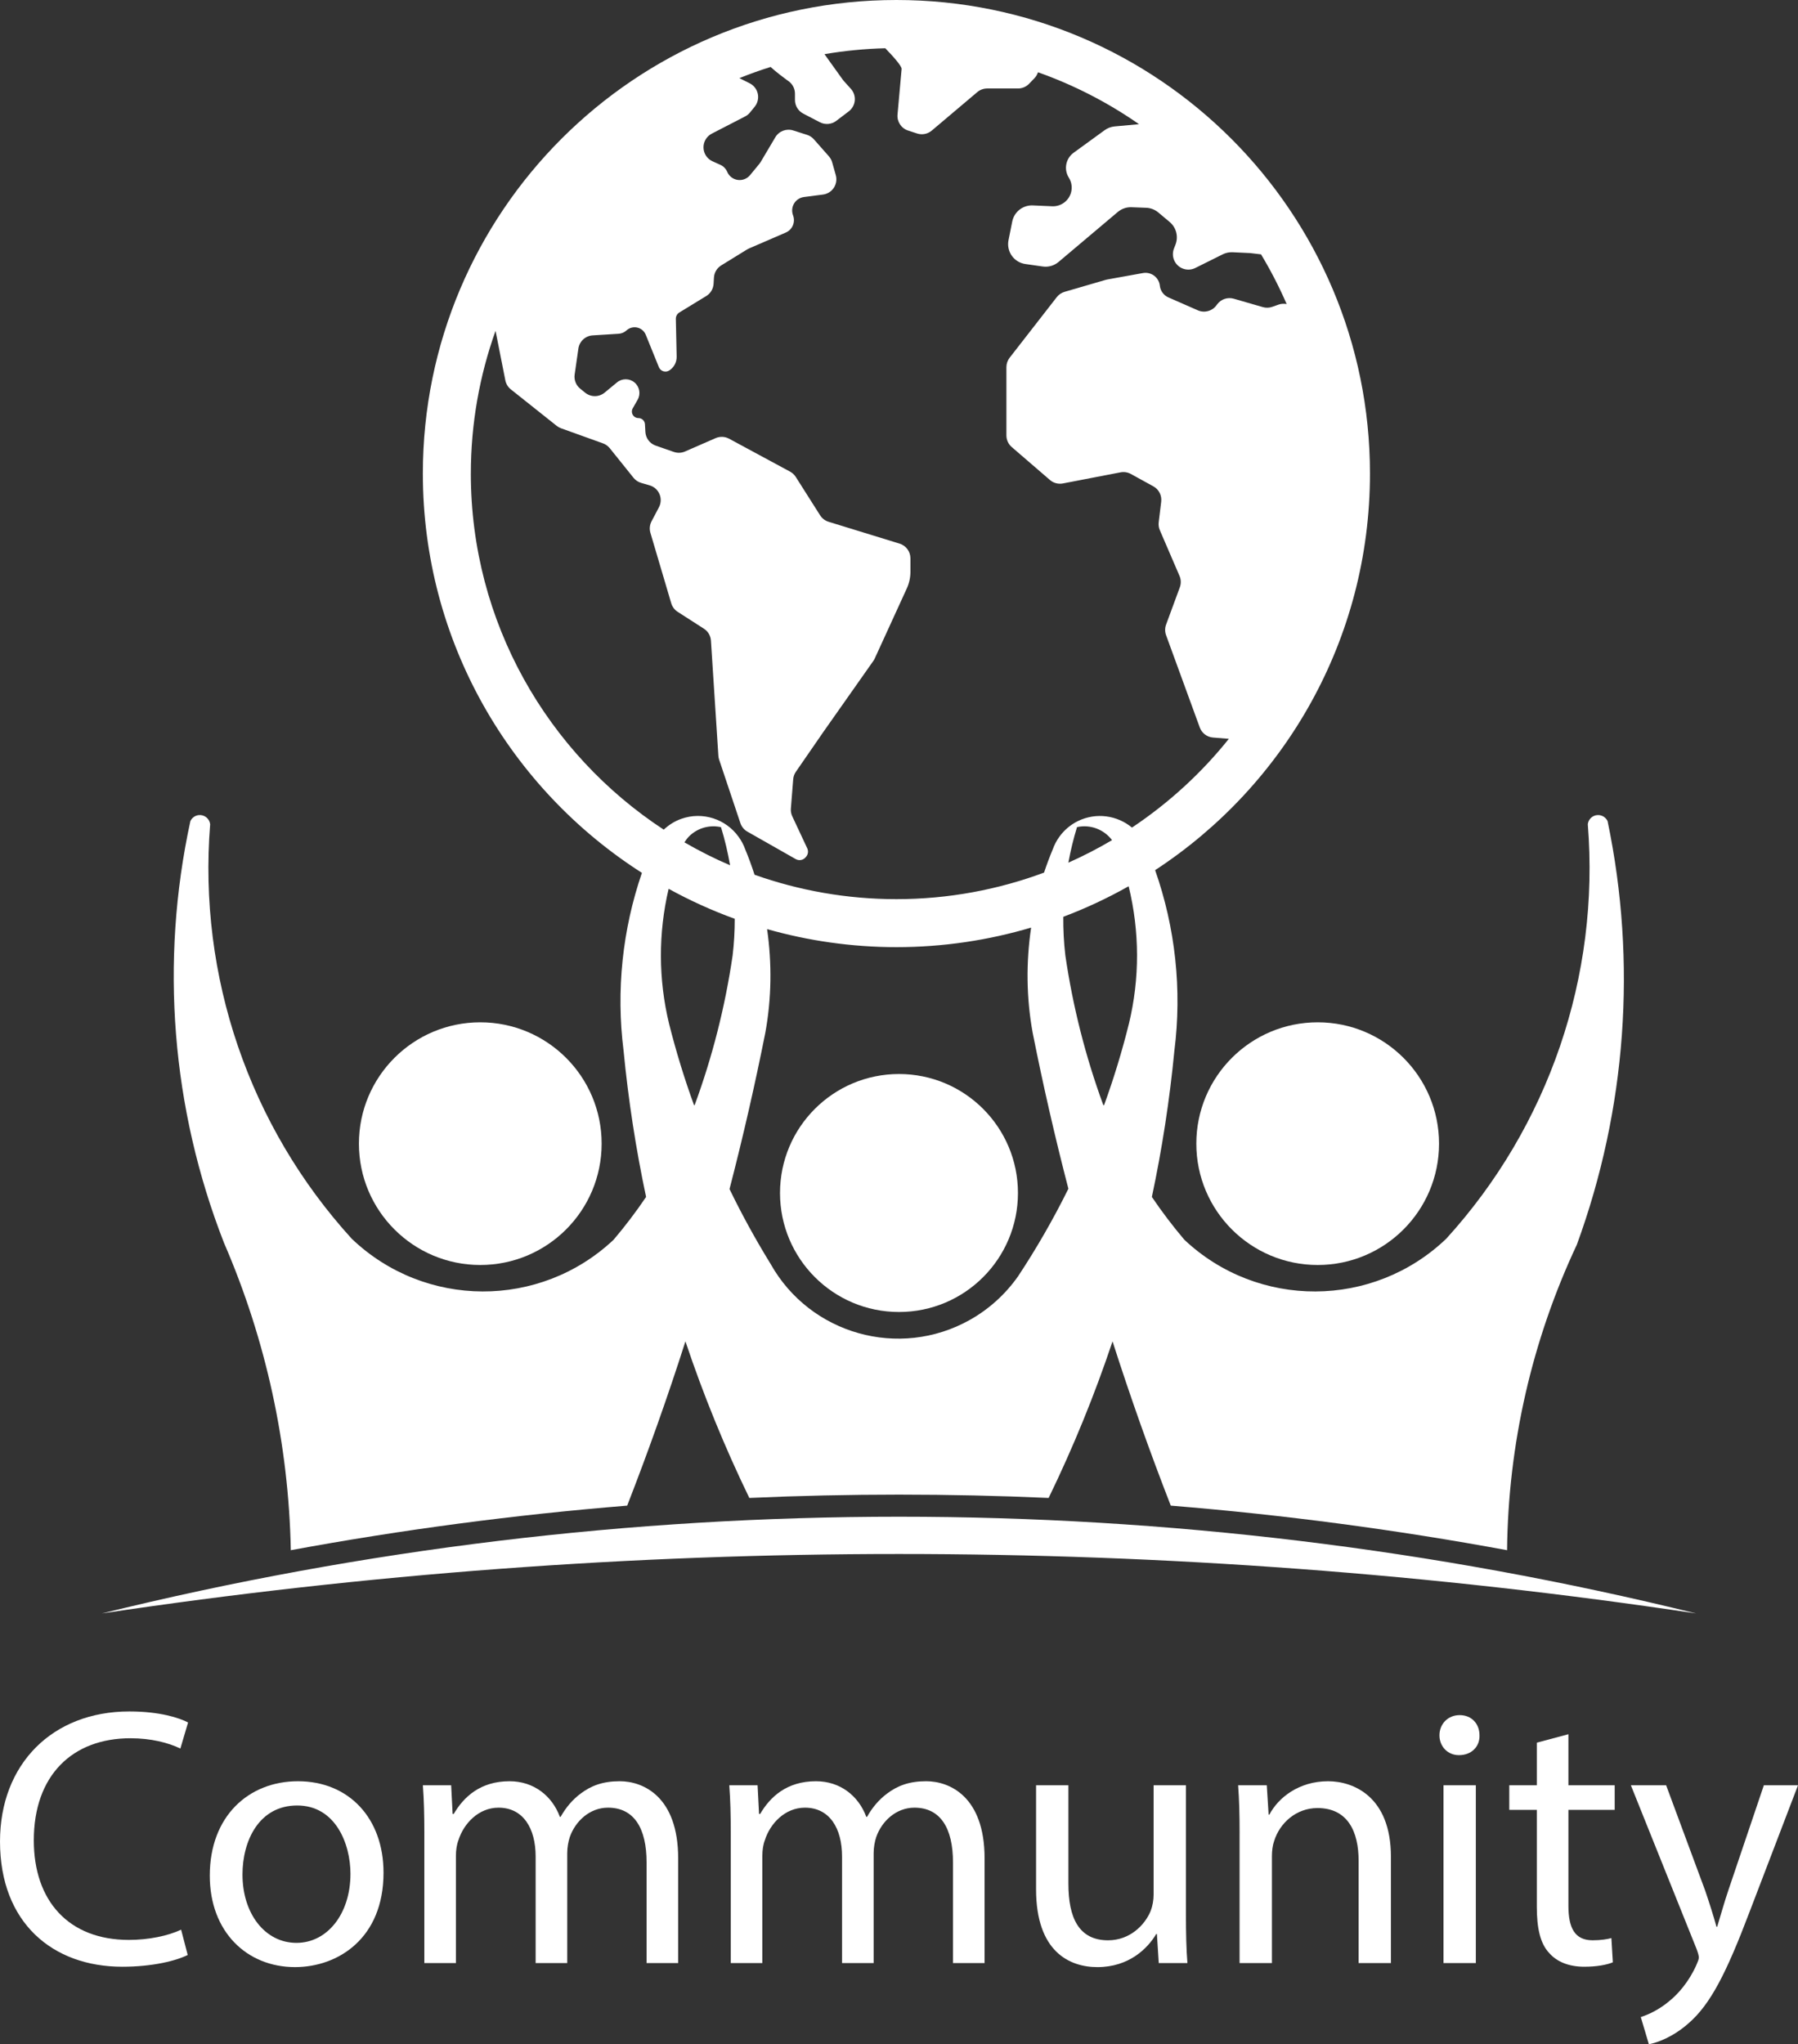 <svg xmlns="http://www.w3.org/2000/svg" id="b" viewBox="0 0 230.334 261.875"><rect x="0" y="0" width="230.334" height="261.875" fill="#333333" stroke="none"/><defs><style>.d{fill:#fff;}</style></defs><g id="c"><g><g><path class="d" d="M13.039,206.69c67.706-10.157,136.545-10.157,204.257,0-67.083-16.524-137.174-16.524-204.257,0Z"></path><path class="d" d="M115.167,137.585c-8.42,0-15.243,6.827-15.243,15.243s6.822,15.243,15.243,15.243,15.238-6.822,15.238-15.243-6.822-15.243-15.238-15.243Z"></path><path class="d" d="M153.256,146.506c0,8.584,6.96,15.544,15.549,15.544s15.544-6.96,15.544-15.544-6.96-15.544-15.544-15.544-15.549,6.96-15.549,15.544Z"></path><path class="d" d="M61.524,162.05c8.589,0,15.549-6.96,15.549-15.544s-6.96-15.544-15.549-15.544-15.544,6.96-15.544,15.544,6.96,15.544,15.544,15.544Z"></path><path class="d" d="M37.254,198.586c14.257-2.63,28.642-4.534,43.093-5.709,2.701-6.935,5.193-13.951,7.46-21.044,2.293,6.843,5.025,13.547,8.186,20.058,12.776-.567,25.568-.567,38.344,0,3.161-6.511,5.893-13.215,8.186-20.058,2.272,7.093,4.759,14.109,7.46,21.044,14.451,1.174,28.831,3.079,43.083,5.709,.138-13.542,3.186-26.89,8.941-39.146,6.342-17.362,7.711-36.148,3.937-54.24-.296-.669-1.083-.975-1.757-.674-.429,.189-.725,.597-.781,1.062,1.563,19.45-5.004,38.676-18.138,53.102-9.37,8.952-24.107,9.008-33.544,.128-1.486-1.752-2.875-3.58-4.162-5.484,1.312-6.179,2.277-12.439,2.885-18.751,.984-7.806,.127-15.719-2.468-23.114,16.567-10.831,27.522-29.532,27.522-50.802C175.502,27.161,148.341,0,114.836,0S54.17,27.161,54.17,60.666c0,21.5,11.195,40.374,28.063,51.149-2.501,7.295-3.319,15.082-2.351,22.767,.608,6.312,1.573,12.572,2.885,18.751-1.287,1.905-2.676,3.733-4.162,5.484-9.437,8.88-24.174,8.824-33.544-.128-13.134-14.426-19.7-33.651-18.138-53.102-.087-.73-.746-1.251-1.476-1.169-.47,.056-.873,.352-1.062,.781-3.912,18.036-2.41,36.827,4.31,54.016,5.387,12.439,8.293,25.813,8.558,39.37Zm93.167-35.091c-1.619,2.308-3.738,4.223-6.199,5.602-9.033,5.055-20.461,1.828-25.517-7.205-1.91-3.105-3.666-6.296-5.249-9.569,1.721-6.638,3.253-13.323,4.591-20.048,.798-4.399,.848-8.871,.223-13.251,5.268,1.493,10.821,2.309,16.568,2.309,5.997,0,11.784-.884,17.255-2.505-.657,4.443-.617,8.982,.193,13.446,1.333,6.71,2.86,13.384,4.581,20.007-1.91,3.86-4.06,7.609-6.444,11.214Zm14.191-32.324c-.878,3.534-1.94,7.016-3.181,10.427l-.092-.036c-2.277-6.204-3.906-12.623-4.861-19.164-.196-1.647-.276-3.3-.266-4.95,2.905-1.094,5.701-2.408,8.375-3.916,1.41,5.769,1.441,11.816,.026,17.639Zm-6.638-25.215c1.691-.376,3.447,.291,4.485,1.669-1.802,1.065-3.669,2.031-5.596,2.887,.283-1.535,.646-3.058,1.111-4.556ZM60.318,60.666c0-6.413,1.122-12.566,3.164-18.287l1.255,6.343c.09,.458,.34,.869,.706,1.16l5.873,4.672c.168,.134,.357,.239,.56,.312l5.368,1.931c.341,.123,.642,.337,.87,.62l3.041,3.788c.254,.316,.599,.546,.989,.659l1.075,.311c.569,.165,1.034,.576,1.265,1.121,.232,.545,.206,1.165-.07,1.689l-.947,1.797c-.239,.454-.292,.984-.146,1.476l2.668,9.021c.134,.453,.426,.843,.823,1.098l3.364,2.162c.525,.338,.86,.906,.9,1.53l.952,14.746c.011,.17,.044,.337,.097,.498l2.724,8.136c.154,.46,.472,.847,.895,1.087l6.194,3.519c.417,.237,.944,.145,1.256-.219l.073-.085c.257-.299,.314-.72,.147-1.078l-1.92-4.102c-.145-.309-.207-.651-.179-.991l.298-3.748c.027-.345,.145-.677,.342-.962l3.492-5.061c.004-.005,.007-.01,.01-.015l6.426-9.131c.069-.099,.13-.204,.18-.314l4.104-8.968c.306-.668,.464-1.394,.464-2.129v-1.73c0-.865-.564-1.628-1.391-1.882l-9.094-2.798c-.448-.138-.833-.431-1.084-.827l-3.119-4.917c-.18-.284-.43-.518-.727-.678l-7.818-4.221c-.533-.288-1.169-.314-1.724-.072l-3.917,1.711c-.454,.199-.967,.218-1.435,.056l-2.324-.808c-.755-.262-1.276-.954-1.32-1.751l-.055-.987c-.024-.444-.391-.791-.837-.791-.298,0-.574-.159-.724-.417-.149-.258-.151-.577-.002-.836l.622-1.09c.42-.735,.256-1.665-.39-2.212-.649-.549-1.598-.554-2.252-.013l-1.582,1.306c-.722,.597-1.766,.602-2.494,.011l-.638-.517c-.539-.437-.808-1.124-.709-1.811l.479-3.328c.133-.924,.896-1.627,1.826-1.685l3.328-.208c.374-.023,.728-.174,1.004-.427,.373-.342,.89-.479,1.382-.368,.493,.112,.901,.457,1.09,.926l1.681,4.147c.101,.25,.308,.442,.564,.524,.257,.082,.536,.046,.765-.099,.603-.384,.962-1.056,.948-1.771l-.104-4.839c-.007-.333,.163-.644,.447-.818l3.448-2.108c.549-.336,.899-.919,.938-1.561l.048-.806c.039-.64,.386-1.221,.933-1.558l3.307-2.039c.081-.049,.165-.094,.252-.131l4.707-2.035c.854-.369,1.265-1.344,.933-2.213-.189-.497-.14-1.054,.133-1.51,.273-.457,.74-.763,1.268-.831l2.433-.315c.568-.074,1.076-.39,1.391-.868,.315-.477,.407-1.069,.252-1.619l-.463-1.642c-.08-.284-.223-.547-.418-.768l-1.922-2.179c-.236-.268-.54-.466-.88-.574l-1.772-.564c-.874-.278-1.824,.084-2.292,.873l-1.875,3.164c-.052,.088-.11,.171-.175,.249l-1.189,1.442c-.384,.465-.983,.696-1.58,.61-.597-.086-1.106-.478-1.342-1.033-.169-.399-.483-.72-.878-.899l-1.004-.453c-.688-.311-1.139-.988-1.158-1.743-.02-.755,.394-1.455,1.066-1.802l4.269-2.203c.241-.125,.454-.297,.625-.508l.6-.738c.376-.464,.522-1.073,.396-1.657-.126-.584-.51-1.079-1.045-1.346l-1.315-.658c1.312-.523,2.643-1.009,4.001-1.43,.766,.693,1.668,1.365,1.991,1.598l.312,.225c.513,.37,.818,.964,.818,1.597v.806c0,.735,.408,1.408,1.061,1.748l2.132,1.109c.675,.351,1.493,.281,2.099-.18l1.6-1.215c.439-.334,.719-.836,.77-1.385,.051-.549-.13-1.094-.499-1.503l-.897-.993c-.05-.055-.096-.113-.139-.173l-2.346-3.273c2.541-.435,5.14-.69,7.788-.759,.978,1.011,2.127,2.284,2.093,2.658l-.524,5.836c-.082,.914,.478,1.764,1.35,2.048l1.151,.376c.649,.212,1.362,.073,1.883-.368l5.834-4.931c.355-.301,.806-.465,1.272-.465h3.946c.534,0,1.047-.218,1.418-.603l.703-.73c.206-.214,.347-.471,.438-.743,4.634,1.64,8.979,3.888,12.944,6.65l-3.125,.286c-.461,.043-.903,.209-1.277,.481l-3.978,2.892c-1.013,.737-1.281,2.133-.611,3.194,.346,.549,.452,1.216,.295,1.846-.276,1.106-1.293,1.865-2.432,1.815l-2.483-.108c-1.266-.055-2.383,.821-2.632,2.064l-.479,2.393c-.138,.693,.015,1.412,.423,1.989,.407,.577,1.034,.96,1.734,1.06l2.231,.319c.725,.104,1.461-.107,2.021-.58l7.596-6.409c.49-.413,1.117-.628,1.757-.604l1.878,.072c.569,.022,1.116,.233,1.553,.599l1.454,1.22c.844,.707,1.143,1.874,.745,2.9l-.196,.504c-.206,.53-.174,1.122,.087,1.627,.262,.505,.726,.873,1.279,1.011,.457,.114,.941,.062,1.363-.148l3.519-1.751c.392-.195,.828-.288,1.266-.267,.919,.044,2.252,.107,2.252,.107,.023,.001,.598,.069,1.388,.162,1.23,2.038,2.324,4.166,3.284,6.366-.338-.064-.689-.05-1.022,.067l-.824,.291c-.386,.137-.807,.149-1.201,.035l-3.728-1.075c-.791-.228-1.64,.06-2.129,.721l-.098,.133c-.547,.74-1.533,1.003-2.375,.633l-3.771-1.654c-.607-.267-1.026-.838-1.097-1.497-.054-.51-.319-.976-.73-1.283-.41-.308-.932-.431-1.437-.34l-4.57,.824c-.067,.013-.134,.028-.2,.048l-5.263,1.531c-.398,.116-.75,.354-1.005,.682l-6.038,7.762c-.268,.346-.414,.771-.414,1.209v8.742c0,.573,.249,1.118,.683,1.492l4.895,4.22c.457,.394,1.067,.556,1.659,.442l7.382-1.423c.451-.087,.92-.014,1.322,.208l2.882,1.584c.704,.387,1.103,1.164,1.007,1.962l-.32,2.646c-.041,.345,.009,.695,.147,1.015l2.52,5.852c.2,.463,.214,.986,.04,1.459l-1.76,4.778c-.161,.437-.162,.918-.002,1.356l4.317,11.824c.263,.723,.925,1.226,1.691,1.288l2.034,.164c-3.519,4.401-7.714,8.233-12.41,11.371-1.884-1.565-4.584-1.978-6.93-.831-.955,.47-1.767,1.164-2.38,2.017-.347,.485-.633,1.021-.837,1.598-.413,.982-.782,1.978-1.117,2.984-5.896,2.191-12.265,3.401-18.915,3.401-6.37,0-12.484-1.109-18.172-3.126-.357-1.099-.747-2.188-1.197-3.259-.209-.582-.49-1.113-.843-1.593-1.614-2.267-4.596-3.289-7.353-2.308-.846,.3-1.6,.781-2.24,1.383-14.867-9.747-24.713-26.548-24.713-45.615Zm33.209,50.178c-2.017-.86-3.965-1.849-5.849-2.936,.189-.297,.401-.579,.655-.824,1.113-1.062,2.63-1.435,4.029-1.123,.496,1.605,.876,3.237,1.165,4.884Zm.598,6.857c0,1.566-.084,3.134-.272,4.697-.955,6.541-2.584,12.96-4.861,19.164l-.077,.031c-1.241-3.416-2.308-6.894-3.197-10.422-1.388-5.712-1.394-11.642-.063-17.312,2.705,1.487,5.533,2.776,8.469,3.842Z"></path></g><g><path class="d" d="M24.046,250.44c-1.506,.752-4.517,1.506-8.375,1.506-8.941,0-15.67-5.646-15.67-16.046,0-9.929,6.73-16.658,16.564-16.658,3.953,0,6.447,.846,7.529,1.412l-.988,3.34c-1.553-.752-3.764-1.317-6.399-1.317-7.435,0-12.376,4.752-12.376,13.081,0,7.764,4.47,12.752,12.187,12.752,2.494,0,5.035-.518,6.683-1.318l.846,3.247Z"></path><path class="d" d="M49.132,239.9c0,8.423-5.835,12.093-11.341,12.093-6.164,0-10.916-4.517-10.916-11.717,0-7.624,4.988-12.093,11.293-12.093,6.541,0,10.964,4.752,10.964,11.717Zm-18.069,.235c0,4.988,2.871,8.753,6.917,8.753,3.953,0,6.916-3.718,6.916-8.847,0-3.858-1.928-8.752-6.822-8.752s-7.011,4.517-7.011,8.846Z"></path><path class="d" d="M54.361,234.865c0-2.353-.047-4.283-.189-6.164h3.624l.188,3.67h.141c1.271-2.164,3.388-4.188,7.153-4.188,3.105,0,5.458,1.881,6.446,4.564h.095c.705-1.271,1.6-2.259,2.541-2.965,1.364-1.035,2.87-1.6,5.035-1.6,3.012,0,7.482,1.976,7.482,9.881v13.411h-4.047v-12.894c0-4.375-1.601-7.011-4.941-7.011-2.353,0-4.189,1.742-4.894,3.765-.188,.565-.33,1.317-.33,2.07v14.07h-4.047v-13.646c0-3.623-1.6-6.259-4.752-6.259-2.588,0-4.47,2.07-5.129,4.142-.236,.612-.33,1.317-.33,2.023v13.74h-4.047v-16.611Z"></path><path class="d" d="M93.615,234.865c0-2.353-.047-4.283-.189-6.164h3.624l.188,3.67h.141c1.271-2.164,3.388-4.188,7.153-4.188,3.105,0,5.458,1.881,6.446,4.564h.095c.705-1.271,1.6-2.259,2.541-2.965,1.364-1.035,2.87-1.6,5.035-1.6,3.012,0,7.482,1.976,7.482,9.881v13.411h-4.047v-12.894c0-4.375-1.601-7.011-4.941-7.011-2.353,0-4.189,1.742-4.894,3.765-.188,.565-.33,1.317-.33,2.07v14.07h-4.047v-13.646c0-3.623-1.6-6.259-4.752-6.259-2.588,0-4.47,2.07-5.129,4.142-.236,.612-.33,1.317-.33,2.023v13.74h-4.047v-16.611Z"></path><path class="d" d="M151.925,245.265c0,2.352,.047,4.422,.188,6.211h-3.67l-.236-3.717h-.094c-1.082,1.835-3.482,4.235-7.529,4.235-3.576,0-7.858-1.976-7.858-9.976v-13.316h4.141v12.611c0,4.328,1.317,7.246,5.082,7.246,2.776,0,4.705-1.929,5.459-3.764,.235-.613,.377-1.365,.377-2.118v-13.975h4.141v16.564Z"></path><path class="d" d="M158.8,234.865c0-2.353-.047-4.283-.189-6.164h3.671l.235,3.764h.094c1.13-2.164,3.765-4.282,7.529-4.282,3.153,0,8.046,1.881,8.046,9.693v13.599h-4.141v-13.128c0-3.67-1.365-6.73-5.27-6.73-2.73,0-4.847,1.929-5.553,4.236-.189,.518-.283,1.223-.283,1.929v13.693h-4.141v-16.611Z"></path><path class="d" d="M189.532,222.301c.047,1.412-.988,2.541-2.635,2.541-1.459,0-2.494-1.129-2.494-2.541,0-1.459,1.082-2.588,2.588-2.588,1.553,0,2.541,1.129,2.541,2.588Zm-4.611,29.174v-22.775h4.141v22.775h-4.141Z"></path><path class="d" d="M200.922,222.16v6.541h5.929v3.152h-5.929v12.281c0,2.824,.799,4.423,3.105,4.423,1.082,0,1.882-.141,2.4-.282l.188,3.105c-.799,.329-2.07,.565-3.67,.565-1.929,0-3.482-.612-4.47-1.742-1.176-1.223-1.6-3.246-1.6-5.928v-12.423h-3.529v-3.152h3.529v-5.459l4.047-1.082Z"></path><path class="d" d="M213.442,228.701l4.988,13.457c.518,1.506,1.082,3.294,1.459,4.659h.094c.424-1.365,.894-3.105,1.459-4.753l4.517-13.363h4.375l-6.211,16.234c-2.965,7.812-4.988,11.81-7.811,14.257-2.023,1.789-4.048,2.494-5.083,2.683l-1.035-3.482c1.035-.33,2.4-.988,3.624-2.023,1.129-.894,2.541-2.494,3.482-4.611,.188-.424,.329-.753,.329-.988s-.094-.566-.282-1.083l-8.423-20.986h4.517Z"></path></g></g></g></svg>